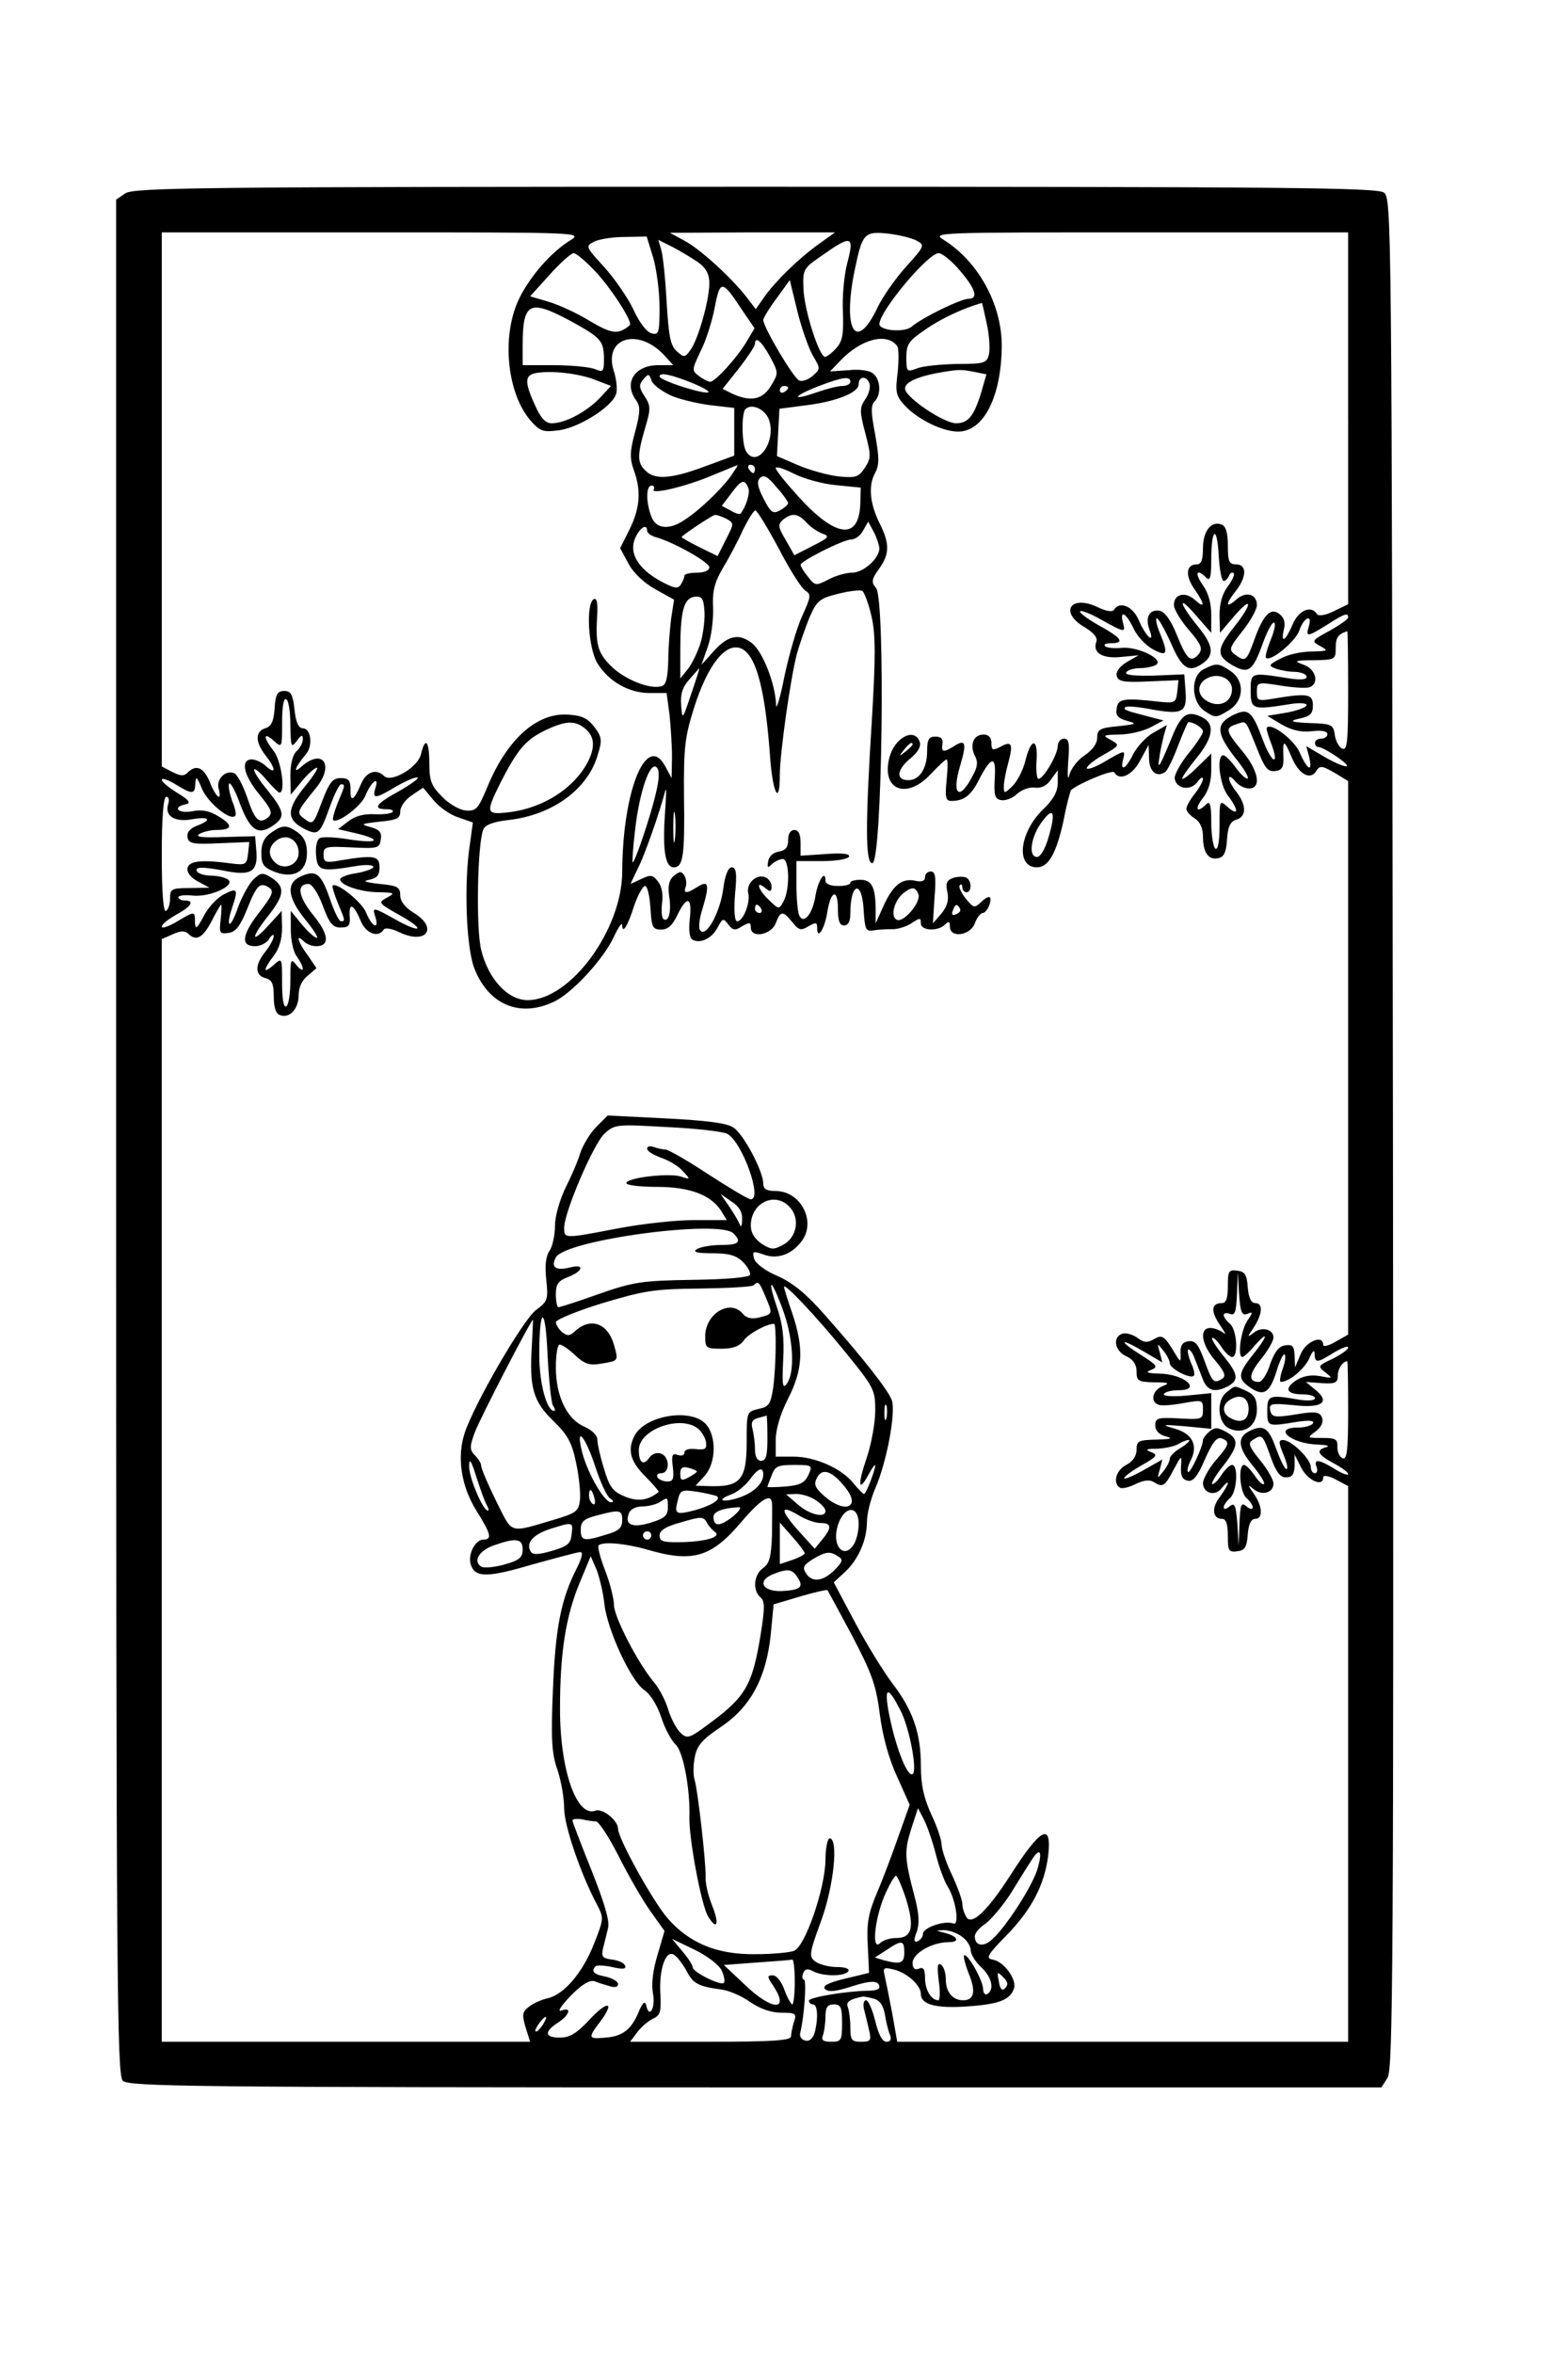 <?xml version="1.0" encoding="UTF-8" standalone="yes"?>
<svg version="1.0" xmlns="http://www.w3.org/2000/svg" width="100mm" height="150mm" viewBox="0 0 378 567" preserveAspectRatio="xMidYMid meet">
  <g transform="translate(0,567) scale(0.1,-0.1)" fill="#000000" stroke="none">
    <path d="M302 5204 l-22 -15 0 -2259 c0 -2040 2 -2260 16 -2274 14 -14 166
-16 1524 -16 l1510 0 15 23 c13 21 15 269 13 2276 -3 2217 -3 2253 -22 2267
-17 12 -240 14 -1516 14 -1337 0 -1498 -2 -1518 -16z m1073 -113 c-49 -30
-102 -93 -126 -146 -40 -89 -26 -221 28 -286 24 -28 31 -31 69 -26 47 5 129
56 139 87 4 11 1 36 -5 55 -27 82 60 108 124 36 l19 -21 -36 0 c-57 0 -84 -42
-54 -84 11 -15 11 -28 -2 -77 -13 -47 -13 -64 -3 -92 18 -49 15 -91 -10 -142
l-23 -46 20 -37 c12 -23 38 -47 65 -62 l45 -25 -7 -45 c-3 -25 -7 -70 -7 -101
-1 -40 -5 -59 -15 -62 -26 -10 -90 15 -123 48 -33 33 -38 52 -33 129 1 26 -2
36 -9 32 -19 -12 -13 -117 9 -154 27 -44 76 -72 126 -72 l41 0 7 -52 c3 -29 6
-75 6 -103 l-1 -50 -15 28 c-45 84 -103 -57 -104 -253 0 -140 -125 -310 -228
-310 -48 0 -95 51 -112 121 -13 52 -9 256 5 290 4 11 24 19 61 23 106 12 191
74 215 157 11 35 10 43 -8 67 -16 21 -30 28 -64 30 -75 5 -147 -60 -194 -174
-22 -53 -27 -59 -52 -57 -15 1 -41 16 -57 33 -26 26 -31 38 -31 80 0 55 -10
66 -20 23 -7 -32 -72 -70 -89 -53 -19 19 -44 10 -56 -20 -17 -40 -26 -44 -25
-12 0 22 -5 27 -24 27 -19 0 -27 -10 -45 -57 -20 -54 -22 -56 -41 -42 -21 16
-22 15 29 78 42 54 13 93 -37 49 -22 -20 -16 -2 10 29 18 20 13 63 -7 63 -10
0 -17 14 -20 45 -4 37 -9 45 -25 45 -16 0 -21 -8 -23 -42 -2 -31 -8 -44 -23
-48 -24 -8 -24 -33 1 -65 25 -32 26 -48 2 -27 -10 10 -26 17 -35 17 -28 0 -20
-38 18 -84 30 -37 33 -45 21 -56 -22 -17 -32 -6 -51 51 -10 28 -23 53 -31 56
-21 8 -43 -15 -37 -37 9 -33 -6 -23 -21 15 -15 36 -33 44 -54 23 -9 -9 -17 -8
-37 2 l-25 13 0 644 0 643 508 0 c500 0 507 0 477 -19z m599 -9 c-50 -36 -104
-89 -131 -127 l-21 -30 -23 30 c-36 46 -110 114 -149 135 l-35 19 199 1 199 0
-39 -28z m236 8 c20 -11 19 -13 -26 -63 -26 -29 -56 -72 -68 -97 -53 -112 -86
-56 -55 92 18 86 23 91 80 85 27 -3 58 -11 69 -17z m1040 -428 l0 -448 -35
-17 c-20 -10 -37 -12 -40 -7 -14 23 -45 9 -59 -25 -17 -40 -29 -47 -21 -12 4
15 1 28 -9 36 -22 19 -40 1 -62 -60 -19 -53 -22 -55 -47 -36 -15 11 -14 16 18
56 19 24 35 52 35 63 0 27 -27 34 -50 13 -26 -23 -26 -10 0 22 26 34 26 63 0
63 -17 0 -20 7 -20 45 0 32 -5 47 -15 51 -25 10 -45 -16 -45 -57 0 -28 -4 -39
-15 -39 -26 0 -28 -27 -6 -59 26 -37 27 -50 1 -26 -23 20 -50 14 -50 -13 0
-10 16 -37 36 -60 30 -35 34 -45 24 -58 -19 -22 -29 -14 -53 46 -14 35 -29 56
-41 58 -25 5 -36 -16 -25 -45 14 -38 -9 -17 -26 23 -14 33 -46 47 -60 24 -3
-5 -19 -3 -39 7 -65 31 -93 -12 -32 -48 22 -13 33 -26 29 -35 -10 -27 15 -42
60 -37 l42 4 -28 -16 c-17 -10 -27 -23 -25 -33 3 -14 15 -17 77 -14 l72 3 -3
-28 c-3 -26 -5 -28 -43 -24 -87 10 -100 7 -103 -16 -3 -17 3 -24 25 -30 25 -7
23 -8 -22 -13 -44 -4 -50 -8 -50 -28 0 -14 -12 -30 -30 -42 -17 -11 -33 -32
-37 -47 -4 -16 -5 -3 -3 30 4 46 2 57 -10 57 -8 0 -15 -8 -15 -17 0 -23 -39
-87 -48 -79 -3 4 -5 25 -3 46 3 53 -14 51 -27 -3 -6 -24 -21 -52 -32 -62 -19
-18 -20 -18 -20 1 0 10 5 36 11 57 12 45 8 53 -20 37 -18 -9 -21 -8 -21 10 0
13 -7 20 -19 20 -24 0 -34 -25 -21 -51 8 -14 7 -27 -5 -48 -32 -63 -52 -47
-30 25 16 54 13 64 -15 46 -26 -16 -31 -15 -28 6 2 11 -3 17 -17 17 -16 0 -20
-7 -20 -36 0 -41 -19 -69 -45 -69 -30 0 -29 24 3 51 21 17 28 31 24 42 -13 35
-61 9 -73 -39 -20 -78 42 -102 100 -39 18 19 35 35 38 35 3 0 3 -22 0 -50 -4
-41 -2 -50 11 -50 31 0 48 13 67 51 30 58 42 59 38 3 -2 -40 0 -49 15 -52 10
-2 28 4 39 15 11 10 30 17 43 15 15 -2 29 5 39 20 l16 22 0 -30 c0 -21 -10
-40 -35 -64 -58 -56 -67 -140 -15 -140 28 0 47 35 64 113 7 38 16 70 18 73 16
15 99 50 104 43 13 -22 44 -7 63 29 l20 37 1 -31 c0 -32 17 -48 38 -35 6 3 20
32 32 64 12 31 23 57 25 57 13 0 35 -14 35 -23 0 -5 -16 -30 -36 -54 -19 -24
-34 -51 -32 -60 5 -25 39 -29 55 -7 7 10 13 13 13 7 0 -6 -9 -22 -20 -36 -11
-14 -20 -30 -20 -36 0 -6 9 -16 20 -23 13 -8 20 -24 20 -43 0 -39 13 -58 36
-53 14 2 20 13 22 45 2 31 8 44 23 48 25 8 24 36 -2 69 -22 28 -21 48 1 21 7
-8 21 -15 31 -15 31 0 23 43 -16 90 -41 49 -42 56 -14 65 25 8 20 13 49 -58
19 -48 26 -57 44 -55 17 2 21 9 20 36 -2 41 2 40 20 -3 17 -41 45 -56 59 -33
9 14 14 13 44 -4 l33 -20 0 -667 0 -667 -30 -17 c-17 -10 -30 -13 -30 -8 0 26
-41 9 -54 -21 l-14 -33 -1 28 c-1 23 -5 28 -23 25 -15 -2 -25 -15 -36 -45 -7
-24 -20 -43 -27 -43 -26 0 -25 18 5 55 17 21 30 44 30 52 0 20 -28 27 -47 12
-17 -13 -17 -12 0 13 21 33 22 58 3 58 -10 0 -16 13 -18 38 -2 30 -7 38 -25
40 -21 3 -23 -1 -23 -37 0 -29 -4 -41 -14 -41 -26 0 -28 -19 -5 -53 12 -17 16
-26 9 -19 -8 6 -22 12 -32 12 -28 0 -22 -40 12 -79 22 -26 26 -37 17 -43 -21
-13 -24 -10 -43 42 -15 41 -22 50 -39 48 -14 -2 -20 -10 -19 -28 1 -22 0 -23
-10 -7 -29 49 -34 52 -54 40 -16 -9 -24 -9 -41 4 -12 8 -28 12 -36 9 -24 -9
-17 -42 10 -54 17 -8 25 -20 25 -37 0 -23 4 -25 43 -26 35 0 38 -2 20 -9 -25
-10 -31 -38 -10 -45 7 -3 34 -1 60 4 46 8 47 8 47 -16 0 -23 -2 -24 -57 -21
-52 3 -58 1 -58 -17 0 -12 9 -22 25 -26 19 -5 14 -7 -22 -8 -43 -1 -48 -3 -48
-24 0 -15 -9 -29 -25 -37 -25 -13 -33 -44 -15 -55 5 -3 22 1 38 9 18 9 33 11
43 5 22 -14 27 -11 48 29 20 37 20 37 18 7 -1 -21 3 -30 16 -33 13 -3 24 10
42 52 18 41 29 54 40 50 21 -8 19 -15 -15 -54 -16 -19 -29 -43 -30 -53 0 -26
30 -34 46 -12 8 10 14 15 14 11 0 -4 -9 -19 -19 -33 -21 -26 -18 -53 5 -53 10
0 14 -13 14 -41 0 -36 2 -40 23 -37 18 2 23 10 25 41 2 24 8 37 18 37 19 0 18
30 -3 60 -16 23 -16 24 0 11 20 -16 47 -8 47 14 0 9 -14 34 -32 56 -27 33 -30
42 -18 49 23 15 24 13 43 -40 13 -37 23 -50 37 -50 15 0 20 7 21 28 l0 27 16
-32 c16 -31 53 -47 53 -23 0 6 13 4 30 -5 l30 -16 0 -669 0 -670 -543 0 -544
0 -12 68 c-7 37 -15 77 -18 90 -5 21 -3 22 22 16 32 -8 65 -38 65 -59 0 -25
36 -35 109 -30 77 5 105 15 115 42 9 22 -24 67 -51 71 -17 3 -13 11 32 57 62
63 93 123 102 194 9 81 -18 67 -92 -49 -55 -85 -92 -120 -105 -100 -5 8 -10
22 -10 32 0 9 -11 40 -25 70 -14 29 -25 62 -25 73 0 11 -11 44 -25 73 -18 40
-25 71 -25 117 0 78 -19 134 -69 199 -21 28 -62 94 -90 147 l-51 96 26 24 c33
30 54 78 54 122 0 19 9 54 19 78 29 65 51 186 41 215 -10 26 -69 101 -163 207
-43 49 -76 76 -112 92 -31 13 -54 31 -57 42 -5 18 -3 19 23 10 34 -13 71 1 95
37 30 48 -8 116 -66 116 -22 0 -30 5 -30 18 0 30 -48 120 -72 135 -16 11 -66
17 -163 22 l-140 7 -27 -27 c-15 -15 -32 -43 -39 -63 -6 -21 -23 -59 -36 -85
-13 -27 -25 -67 -25 -90 0 -23 -6 -50 -13 -61 -9 -12 -12 -36 -8 -70 5 -48 3
-52 -25 -73 -31 -23 -150 -228 -172 -297 -19 -58 -8 -128 29 -187 35 -56 38
-69 16 -69 -19 0 -38 -36 -30 -60 10 -32 40 -32 148 0 58 16 110 30 116 30 7
0 4 -14 -8 -38 -39 -76 -52 -145 -58 -293 -5 -120 -3 -155 11 -194 9 -27 16
-68 16 -92 0 -42 40 -159 79 -232 17 -33 17 -34 -7 -95 -27 -69 -72 -122 -111
-131 -14 -3 -35 -12 -45 -20 -17 -13 -18 -19 -9 -50 l11 -35 -444 0 -444 0 0
1328 0 1329 27 12 c18 8 29 9 37 1 19 -19 35 -10 56 30 11 22 22 40 23 40 2 0
1 -16 -1 -36 -4 -33 -2 -35 19 -32 17 2 28 16 45 58 23 58 31 65 53 51 12 -8
8 -18 -22 -57 -44 -56 -48 -84 -12 -84 13 0 29 8 34 18 6 9 11 12 11 6 0 -6
-9 -23 -20 -37 -26 -32 -26 -57 0 -64 16 -4 20 -14 20 -44 0 -26 5 -42 15 -45
23 -9 45 15 45 48 0 19 8 36 22 47 l21 18 -21 31 c-24 32 -30 54 -10 34 7 -7
20 -12 30 -12 34 0 31 29 -7 75 -36 45 -41 75 -11 75 8 0 23 -22 34 -52 16
-43 24 -53 43 -53 20 0 24 5 22 28 -2 34 10 28 27 -13 12 -29 42 -41 55 -20 3
5 19 3 39 -7 64 -30 93 11 34 47 -21 13 -33 28 -33 42 0 20 -6 24 -50 28 -35
4 -42 7 -25 10 19 4 25 11 25 30 0 28 -13 30 -93 17 -38 -7 -42 -5 -42 14 0
19 5 20 68 17 63 -3 67 -2 70 19 3 17 -3 24 -25 30 -25 7 -23 8 22 13 42 4 50
8 50 25 0 11 12 28 27 38 l28 19 25 -30 c14 -17 41 -36 61 -42 l34 -12 -7 -51
c-15 -96 -9 -248 10 -299 34 -89 110 -121 192 -82 45 21 121 104 145 157 11
23 20 36 20 28 0 -23 13 -4 29 47 9 26 21 47 26 47 6 0 11 -24 13 -52 3 -47 5
-53 26 -53 16 0 27 10 39 35 23 48 36 44 30 -9 -3 -26 -1 -46 6 -50 18 -11 47
2 61 29 12 23 14 23 26 7 11 -14 16 -15 33 -4 18 10 21 10 21 -3 0 -27 49 -18
60 10 12 31 17 31 40 3 16 -20 21 -21 39 -10 18 10 21 10 21 -4 0 -30 17 -4
24 35 8 55 26 62 26 12 0 -30 4 -41 15 -41 10 0 15 10 15 29 0 74 28 82 32 9
3 -47 5 -53 23 -50 11 2 31 3 44 3 14 -1 35 6 48 14 21 14 23 14 23 0 0 -18
41 -20 58 -3 9 9 12 8 12 -5 0 -28 49 -22 60 8 5 14 14 25 19 25 10 0 24 30
17 38 -3 2 -12 -3 -21 -12 -16 -15 -18 -14 -37 9 -11 14 -18 29 -14 32 3 4 6
1 6 -5 0 -7 5 -12 10 -12 13 0 13 27 0 35 -6 3 -20 3 -31 0 -17 -6 -20 -13
-15 -35 4 -20 -1 -35 -15 -52 l-20 -23 4 63 c4 49 2 62 -9 62 -8 0 -14 -6 -14
-14 0 -9 -8 -12 -25 -8 -32 6 -53 -12 -76 -63 l-18 -40 0 37 c-1 52 -10 68
-37 68 -13 0 -24 -3 -24 -7 0 -5 -13 -8 -30 -8 -18 0 -30 5 -30 13 0 28 -18 0
-24 -36 -7 -46 -30 -72 -40 -46 -3 8 -6 41 -6 72 l0 57 62 0 c34 0 63 5 65 11
2 7 -17 9 -57 6 l-60 -4 0 31 c0 21 -5 31 -15 31 -9 0 -15 -9 -15 -24 0 -18
-6 -25 -22 -28 -13 -2 -24 -11 -26 -23 -3 -16 -1 -18 9 -7 7 6 19 12 26 12 16
0 18 -72 2 -102 -11 -20 -11 -20 -35 3 -26 24 -34 50 -9 29 12 -10 15 -9 15 4
0 9 -7 19 -15 22 -22 9 -47 -16 -41 -39 5 -22 -12 -67 -27 -67 -6 0 -8 26 -5
65 5 50 3 65 -8 65 -8 0 -16 -18 -20 -49 -7 -57 -40 -119 -55 -104 -6 6 -4 27
6 58 16 55 13 65 -15 47 -25 -16 -33 -15 -27 1 3 8 1 20 -3 27 -7 11 -11 11
-25 0 -12 -10 -15 -24 -12 -48 6 -36 0 -65 -13 -57 -5 3 -6 20 -4 38 3 20 0
40 -9 52 -13 17 -18 18 -41 7 l-26 -12 18 38 c17 33 52 134 66 187 3 11 2 -15
-1 -57 -6 -87 1 -128 21 -128 23 0 27 27 25 169 -1 122 2 145 25 218 29 90 66
143 100 143 43 0 69 -81 82 -257 6 -94 24 -129 24 -50 0 52 26 234 41 291 6
22 20 62 30 87 18 41 24 47 69 58 27 7 54 10 59 7 5 -4 15 -31 22 -61 10 -44
10 -97 1 -248 -16 -253 -16 -347 1 -347 24 0 32 635 9 663 -12 14 -11 21 7 46
26 36 26 61 2 109 -24 48 -28 91 -12 121 11 20 11 36 1 93 -10 52 -11 71 -2
80 17 17 15 53 -3 68 -8 7 -33 11 -59 8 l-45 -3 26 27 c50 52 112 67 136 34 4
-6 4 -35 1 -64 -6 -47 -4 -56 17 -79 32 -34 91 -63 129 -63 62 0 105 86 105
210 -1 99 -58 201 -140 252 -29 18 -19 18 473 18 l502 0 0 -448z m-1675 386
c8 -28 15 -82 15 -119 0 -62 -2 -67 -20 -62 -11 3 -29 26 -43 57 -13 28 -45
74 -70 102 -46 50 -46 51 -24 62 12 6 45 11 74 11 l52 1 16 -52z m108 -10 c19
-14 27 -28 27 -51 0 -40 -27 -136 -46 -161 -13 -18 -15 -18 -33 -2 -15 14 -19
36 -24 119 -3 56 -9 113 -13 125 l-7 24 34 -17 c19 -10 46 -26 62 -37z m360 0
c-8 -29 -13 -83 -11 -120 2 -54 -1 -70 -16 -87 -11 -12 -23 -21 -27 -21 -14 0
-50 112 -52 163 -2 49 -1 50 47 83 68 48 76 46 59 -18z m-605 -25 c39 -43 89
-121 80 -127 -28 -23 -43 -21 -97 11 -31 19 -75 39 -99 46 l-44 13 47 52 c26
29 52 52 58 52 6 0 31 -21 55 -47z m876 5 c38 -44 45 -68 21 -68 -19 0 -113
-46 -137 -67 -17 -15 -78 -10 -78 6 0 31 117 171 143 171 8 0 32 -19 51 -42z
m-525 -95 l30 -44 -19 -32 c-23 -39 -76 -97 -88 -97 -4 0 -17 6 -27 14 -18 13
-17 15 4 60 13 25 28 73 34 105 13 68 18 67 66 -6z m170 -109 c19 -32 19 -33
1 -49 -11 -10 -26 -15 -33 -12 -14 5 -87 129 -87 146 0 4 14 28 32 52 l32 44
18 -74 c10 -41 27 -89 37 -107z m420 75 c6 -27 8 -61 5 -73 -5 -21 -11 -23
-77 -23 -40 -1 -83 -5 -97 -11 -24 -9 -25 -8 -25 27 0 32 6 40 46 67 35 25 90
51 136 64 1 0 6 -23 12 -51z m-1010 11 c79 -43 86 -50 87 -92 0 -34 -1 -36
-23 -27 -14 5 -58 9 -99 9 l-74 0 0 48 c0 102 16 111 109 62z m487 -89 c21
-39 21 -40 3 -70 -20 -34 -49 -40 -93 -20 l-24 12 39 49 c21 27 39 54 39 59 0
20 16 7 36 -30z m-417 -58 l34 -13 -28 -30 c-32 -33 -83 -60 -115 -60 -15 0
-26 12 -40 43 -27 59 -26 75 8 79 40 5 103 -3 141 -19z m909 21 l30 -6 -13
-45 c-17 -55 -31 -73 -60 -73 -29 0 -119 60 -123 82 -3 16 29 31 88 41 42 7
47 7 78 1z m-726 -59 c23 -9 67 -19 96 -22 l52 -6 0 -57 0 -58 -71 -26 c-80
-30 -121 -33 -143 -10 -20 19 -20 37 -1 102 14 47 14 54 -1 77 -14 21 -14 28
-3 41 12 14 14 14 20 -4 4 -10 27 -27 51 -37z m52 30 c21 -9 36 -18 34 -20 -7
-7 -118 28 -118 38 0 11 30 4 84 -18z m376 5 c0 -5 -8 -10 -19 -10 -10 0 -38
-7 -61 -15 -63 -22 -61 -11 2 14 60 23 78 25 78 11z m46 -4 c3 -8 -1 -25 -10
-38 -14 -21 -14 -29 0 -82 14 -53 14 -60 -1 -83 -15 -23 -22 -25 -64 -21 -25
3 -69 15 -97 27 l-51 22 3 57 3 57 61 8 c76 9 130 31 130 51 0 20 19 21 26 2z
m-196 -10 c0 -3 -4 -8 -10 -11 -5 -3 -10 -1 -10 4 0 6 5 11 10 11 6 0 10 -2
10 -4z m-46 -78 c18 -52 -29 -118 -55 -76 -11 16 -12 92 -2 102 15 15 48 0 57
-26z m-92 -135 c-24 -33 -76 -83 -112 -106 -37 -25 -69 -22 -80 9 -13 34 -13
74 1 74 5 0 8 -4 5 -9 -9 -14 76 6 140 33 32 13 60 25 62 25 2 1 -6 -11 -16
-26z m58 17 c0 -5 -2 -10 -4 -10 -3 0 -8 5 -11 10 -3 6 -1 10 4 10 6 0 11 -4
11 -10z m195 -39 l60 -6 -1 -38 c-3 -90 -59 -83 -149 16 -30 33 -55 64 -55 69
0 5 19 -1 43 -13 23 -12 69 -25 102 -28z m-115 -43 c0 -4 -9 -12 -20 -18 -17
-9 -22 -5 -39 28 -15 29 -17 42 -9 50 9 9 19 4 39 -21 16 -17 28 -35 29 -39z
m-96 36 c5 -12 -6 -46 -19 -62 -2 -2 -13 1 -24 8 l-21 11 22 29 c25 34 33 37
42 14z m73 -145 c26 -51 55 -96 64 -102 15 -9 14 -15 -7 -61 -13 -28 -32 -94
-43 -146 -10 -52 -20 -83 -20 -69 -2 52 -32 128 -58 149 -32 25 -59 19 -95
-22 l-27 -30 15 43 c9 24 14 66 13 94 -2 39 3 61 23 95 15 25 37 66 49 93 13
26 26 47 30 47 4 0 29 -41 56 -91z m-126 71 c19 -11 19 -11 -1 -50 l-20 -40
-45 22 c-24 12 -43 23 -42 24 11 11 74 52 80 53 5 1 17 -4 28 -9z m194 -10
c10 -11 27 -22 38 -26 18 -6 15 -10 -23 -29 l-45 -23 -21 37 c-19 32 -19 37
-6 49 22 17 36 15 57 -8z m175 -61 c0 -24 -38 -59 -66 -59 -14 0 -39 -7 -56
-16 -31 -16 -33 -16 -50 6 -10 12 -18 25 -18 29 0 9 103 61 122 61 10 0 23 10
29 22 l12 21 13 -24 c7 -13 13 -31 14 -40z m-560 42 c0 -5 10 -13 23 -16 44
-13 127 -60 127 -72 0 -8 -13 -13 -30 -13 -16 0 -30 -3 -30 -7 0 -5 -4 -14 -9
-22 -7 -11 -16 -9 -51 10 -53 30 -75 68 -58 104 11 24 28 34 28 16z m1390
-121 c4 0 10 6 13 13 2 6 7 9 11 6 3 -3 -3 -17 -14 -32 -13 -17 -20 -40 -20
-69 l1 -43 34 40 c45 52 45 31 0 -26 -43 -54 -43 -69 -4 -92 39 -22 49 -14 73
52 10 28 22 51 27 51 5 0 2 -18 -7 -40 -9 -23 -15 -43 -12 -45 10 -11 70 38
80 65 11 33 33 42 23 10 -8 -26 -3 -25 45 5 42 27 50 29 50 17 0 -4 -20 -18
-45 -32 -44 -24 -44 -25 -22 -37 20 -11 19 -12 -21 -13 -24 0 -57 -7 -75 -17
-29 -15 -30 -17 -12 -24 11 -4 32 -8 48 -8 15 -1 27 -6 27 -12 0 -7 -16 -8
-47 -3 -88 14 -88 14 -88 -31 0 -45 5 -46 93 -32 23 4 42 3 42 -2 0 -5 -21
-13 -47 -18 l-48 -8 35 -21 c25 -14 47 -19 73 -16 23 3 37 0 37 -7 0 -6 -7
-11 -15 -11 -8 0 -15 -4 -15 -10 0 -5 3 -10 8 -10 13 0 74 -41 69 -46 -3 -3
-26 6 -52 21 l-46 27 7 -26 c9 -38 -4 -32 -22 9 -12 30 -68 74 -80 62 -2 -2 3
-20 11 -40 8 -21 11 -37 6 -37 -5 0 -17 21 -27 48 -26 70 -35 77 -73 58 -40
-21 -39 -42 5 -100 21 -25 35 -49 32 -52 -3 -3 -16 9 -28 25 -12 17 -26 31
-31 31 -17 0 -9 -71 11 -97 11 -14 20 -30 20 -36 0 -6 -9 -2 -20 8 -20 18 -20
17 -20 -44 0 -39 -4 -60 -10 -56 -5 3 -10 32 -10 63 0 43 -3 53 -12 44 -23
-23 -29 -12 -9 14 14 17 21 41 21 67 l0 41 -35 -34 c-19 -19 -35 -30 -35 -26
0 4 16 27 35 50 39 48 44 80 16 96 -36 19 -51 11 -72 -37 -33 -81 -40 -93 -34
-58 2 17 8 41 11 54 l7 24 -33 -19 c-18 -10 -39 -34 -48 -51 -18 -37 -33 -44
-24 -11 5 21 4 21 -41 -5 -26 -16 -47 -23 -47 -18 0 5 18 20 40 32 40 23 40
23 18 36 -21 11 -20 12 20 13 24 0 57 8 75 17 l32 17 -35 9 c-58 15 -63 17
-57 23 3 3 30 1 61 -5 76 -14 88 -8 84 43 l-3 41 -73 -3 c-47 -1 -71 1 -67 8
3 5 18 10 33 10 15 0 33 4 39 8 20 13 -43 44 -82 41 -19 -2 -37 0 -41 4 -4 4
2 7 14 7 35 0 26 13 -29 43 -28 16 -48 31 -45 34 3 3 26 -6 52 -21 56 -31 58
-31 51 -6 -8 32 8 23 26 -15 9 -19 30 -41 47 -50 34 -18 37 -11 16 40 -8 19
-11 35 -7 35 4 0 19 -27 34 -60 27 -63 44 -73 80 -46 25 20 21 43 -18 90 -45
56 -45 74 0 21 l35 -40 0 43 c0 29 -7 54 -21 73 -20 29 -14 40 9 17 9 -9 12 0
12 43 0 77 14 85 18 10 2 -34 7 -61 12 -61z m-1260 -145 c-6 -22 -20 -51 -30
-65 l-20 -25 0 66 c0 96 8 127 34 131 17 2 22 -3 24 -32 2 -19 -2 -52 -8 -75z
m1560 -120 c0 -122 -2 -144 -14 -139 -8 3 -16 18 -18 32 -3 24 -8 27 -43 29
-64 2 -72 5 -40 12 24 5 30 12 30 31 0 28 -13 30 -92 17 -41 -7 -43 -6 -43 16
0 23 1 24 57 15 31 -5 62 -7 70 -4 24 9 15 44 -14 54 -25 9 -23 11 25 11 51 1
52 2 52 30 0 25 6 33 28 40 1 1 2 -64 2 -144z m-1584 -8 c-21 -62 -21 -63 -24
-26 -2 26 3 43 20 62 13 15 24 27 24 27 1 0 -8 -28 -20 -63z m-966 -75 c1 -52
2 -55 15 -38 12 16 15 17 15 4 0 -8 -7 -21 -15 -28 -9 -8 -15 -30 -15 -59 l1
-46 27 33 c15 18 31 32 36 32 4 0 -8 -20 -28 -44 -45 -55 -46 -80 -5 -102 37
-19 40 -15 65 54 10 28 22 52 26 52 11 0 10 -2 -8 -45 -8 -20 -13 -39 -11 -41
10 -10 68 33 78 59 14 34 34 49 24 18 -8 -27 -1 -27 52 5 25 14 47 23 50 20 3
-2 -18 -17 -46 -33 -55 -30 -64 -43 -29 -43 12 0 18 -3 14 -7 -4 -4 -24 -6
-44 -5 -24 1 -46 -4 -62 -17 l-25 -19 30 -7 c79 -17 73 -30 -8 -17 -31 5 -61
6 -67 2 -6 -4 -10 -22 -8 -41 3 -38 12 -40 96 -26 23 4 42 3 42 -2 0 -4 -18
-11 -40 -15 -22 -3 -40 -10 -40 -15 0 -14 50 -31 93 -31 39 -1 40 -2 20 -13
-22 -12 -21 -13 28 -41 28 -15 48 -30 45 -33 -3 -3 -26 6 -52 21 -56 31 -57
31 -49 6 10 -32 -9 -23 -22 10 -9 25 -71 75 -81 66 -2 -2 4 -21 12 -41 18 -43
19 -45 8 -45 -5 0 -17 25 -27 55 -21 60 -33 70 -70 53 -36 -16 -32 -51 11
-104 20 -24 32 -44 28 -44 -5 0 -21 14 -36 32 l-27 33 0 -45 c0 -25 6 -54 14
-64 8 -11 15 -25 15 -30 0 -6 -7 -2 -15 8 -14 18 -15 15 -15 -36 0 -31 -4 -60
-10 -63 -6 -4 -10 17 -10 56 0 61 0 62 -20 44 -11 -10 -20 -15 -20 -11 0 4 9
19 20 33 13 17 20 40 20 67 l-1 41 -30 -33 c-43 -48 -46 -34 -4 19 41 52 43
71 11 93 -23 14 -26 14 -44 -2 -10 -9 -27 -39 -37 -65 -9 -27 -19 -46 -22 -43
-3 3 0 19 6 37 16 47 14 51 -19 34 -16 -8 -39 -32 -49 -53 -17 -31 -20 -33
-21 -14 0 27 0 27 -44 1 -20 -12 -36 -17 -36 -12 0 6 16 18 35 29 37 20 45 34
20 34 -8 0 -15 4 -15 8 0 4 15 6 34 4 41 -5 107 25 85 39 -8 5 -26 9 -41 9
-15 0 -30 5 -33 10 -7 12 14 12 75 0 56 -10 72 1 68 49 l-3 36 -75 -2 c-52 -2
-70 0 -60 7 8 5 27 10 41 10 39 0 42 11 7 32 -22 14 -41 18 -65 13 -34 -6 -49
10 -15 17 13 3 8 10 -20 27 -21 13 -38 27 -38 32 0 5 15 0 33 -11 41 -25 47
-25 48 3 1 18 4 15 16 -14 14 -33 68 -78 80 -65 3 3 0 19 -7 35 -6 17 -10 36
-8 42 2 7 15 -15 27 -49 25 -66 45 -77 84 -48 25 19 21 33 -19 83 -20 24 -34
46 -31 49 2 3 16 -9 30 -26 14 -16 28 -30 31 -30 15 0 4 77 -14 100 -26 33
-26 48 0 25 20 -18 20 -17 20 44 0 39 4 60 10 56 6 -3 10 -32 10 -63z m712 -9
c22 -19 23 -45 4 -81 -33 -62 -107 -109 -187 -119 -58 -7 -59 -3 -23 70 41 80
60 103 106 126 52 25 75 26 100 4z m788 -37 c0 -2 -8 -10 -17 -17 -16 -13 -17
-12 -4 4 13 16 21 21 21 13z m-619 -118 c-12 -53 -52 -171 -56 -166 -1 2 1 37
6 78 10 90 36 167 52 151 7 -7 7 -26 -2 -63z m-1176 -27 c-8 -28 17 -43 59
-35 42 7 48 -2 10 -16 -17 -7 -24 -16 -22 -28 3 -15 14 -17 77 -14 l72 3 -3
-28 c-3 -26 -6 -28 -38 -24 -74 10 -104 7 -108 -11 -2 -10 8 -23 25 -32 l28
-15 -47 -1 c-44 0 -48 -2 -48 -24 0 -14 -4 -28 -10 -31 -6 -4 -10 43 -10 134
0 93 4 141 11 141 6 0 8 -8 4 -19z m1222 -83 c-2 -18 -4 -6 -4 27 0 33 2 48 4
33 2 -15 2 -42 0 -60z m900 2 c-8 -27 -19 -45 -27 -45 -22 0 -15 49 12 85 28
38 34 23 15 -40z m-313 -135 c7 -19 -37 -71 -53 -61 -15 9 -5 46 17 64 21 16
29 15 36 -3z m-379 -35 c3 -5 1 -10 -4 -10 -6 0 -11 5 -11 10 0 6 2 10 4 10 3
0 8 -4 11 -10z m479 1 c3 -5 -1 -11 -9 -14 -9 -4 -12 -1 -8 9 6 16 10 17 17 5z
m-561 -543 c36 -19 86 -158 57 -158 -6 0 -51 27 -102 60 -50 33 -97 60 -104
60 -7 0 -19 3 -28 6 -9 3 -16 2 -16 -4 0 -6 15 -15 34 -22 18 -6 42 -20 52
-32 19 -20 19 -21 -5 -13 -29 9 -131 -3 -131 -16 0 -5 33 -9 73 -9 79 0 130
-19 155 -57 l14 -23 -78 0 c-44 0 -126 -9 -184 -20 -130 -25 -130 -25 -130 1
0 38 71 203 97 227 25 23 29 23 152 16 69 -3 134 -11 144 -16z m36 -207 c0
-15 -3 -20 -6 -11 -3 8 -15 28 -26 44 l-20 29 26 -18 c19 -12 27 -26 26 -44z
m115 30 c25 -27 17 -72 -15 -90 -24 -13 -29 -13 -53 2 -17 12 -26 26 -26 44 0
55 59 83 94 44z m-136 -63 c21 -21 13 -28 -30 -28 -24 0 -50 -5 -58 -10 -11
-7 0 -10 38 -10 39 0 57 -5 73 -21 11 -11 19 -25 17 -31 -2 -6 -57 -11 -138
-12 -123 -2 -143 -5 -226 -34 -50 -18 -94 -32 -98 -32 -3 0 -6 14 -6 31 0 25
6 33 30 42 36 14 40 32 5 23 -35 -9 -48 0 -35 24 22 42 394 92 428 58z m1239
-194 c14 6 14 4 -1 -18 -15 -24 -23 -86 -11 -86 3 0 17 12 30 28 35 39 31 22
-5 -23 -37 -46 -37 -58 -4 -80 32 -21 46 -10 63 46 7 22 15 38 18 35 3 -3 1
-19 -5 -35 -6 -17 -8 -31 -4 -31 21 1 56 31 68 56 8 19 13 23 13 12 1 -23 6
-23 47 3 19 11 34 17 34 12 0 -5 -17 -17 -37 -27 -36 -17 -37 -18 -18 -33 19
-15 18 -15 -13 -9 -22 4 -41 0 -57 -10 -30 -20 -24 -34 16 -34 16 0 29 -4 29
-9 0 -6 -16 -7 -37 -4 -74 13 -78 11 -78 -27 0 -38 0 -38 73 -26 29 4 41 3 37
-4 -3 -5 -19 -10 -36 -10 -63 0 -17 -39 48 -41 21 -1 30 -3 21 -6 -27 -7 -22
-18 17 -39 19 -10 35 -22 35 -26 0 -4 -15 1 -32 12 -39 24 -52 25 -44 5 3 -8
1 -15 -4 -15 -6 0 -10 7 -10 15 0 19 -47 65 -67 65 -11 0 -11 -6 1 -35 8 -19
12 -35 7 -35 -4 0 -15 23 -25 50 -18 51 -31 59 -67 40 -27 -15 -24 -40 12 -83
17 -21 29 -40 26 -43 -3 -3 -13 6 -22 20 -10 14 -21 26 -26 26 -15 0 -10 -67
6 -80 8 -7 15 -17 15 -22 0 -6 -7 -5 -15 2 -13 11 -15 5 -17 -41 l-2 -54 -3
53 c-4 45 -6 52 -19 42 -8 -7 -14 -8 -14 -2 0 5 7 15 15 22 17 14 21 80 5 80
-5 0 -17 -11 -26 -25 -9 -14 -19 -23 -22 -21 -2 3 10 23 27 44 37 48 39 64 6
82 -20 11 -27 11 -40 0 -8 -7 -15 -16 -15 -20 0 -16 -31 -82 -36 -77 -3 3 0
15 6 27 19 36 5 65 -37 77 -35 10 -33 11 25 6 l62 -6 0 43 0 43 -60 -6 c-35
-3 -58 -1 -54 4 3 5 18 9 35 9 58 0 15 39 -46 40 -30 1 -35 3 -20 9 17 7 15
11 -23 35 -57 36 -54 44 4 10 l46 -27 -6 24 c-7 23 -6 23 8 5 9 -11 16 -25 16
-31 0 -13 50 -39 58 -30 3 3 0 17 -7 31 -6 15 -9 29 -7 32 3 2 10 -6 15 -19 5
-13 14 -36 20 -51 11 -30 30 -35 62 -18 26 15 24 29 -12 73 -17 21 -29 40 -27
43 3 2 13 -7 22 -21 9 -14 21 -25 26 -25 16 0 12 66 -5 80 -8 7 -15 16 -15 21
0 5 7 6 15 3 12 -5 15 4 17 47 l2 54 3 -53 c3 -44 7 -53 20 -48z m-1161 40
c17 -41 18 -40 -17 -49 -17 -4 -30 -1 -38 9 -31 37 -91 0 -91 -54 0 -28 2 -30
39 -30 28 0 44 6 54 20 11 16 55 40 73 40 6 0 5 -101 -2 -153 -6 -40 -10 -47
-35 -52 -29 -7 -29 -7 -29 -79 0 -93 -15 -110 -94 -107 l-29 1 21 23 c29 31
30 99 2 127 -37 37 -144 19 -170 -29 -18 -34 -11 -62 25 -98 20 -20 34 -37 33
-38 -26 -21 -51 -24 -82 -11 -29 12 -37 23 -50 67 -9 29 -16 60 -16 70 0 10
-13 23 -31 31 -42 18 -69 73 -69 143 0 30 4 55 9 55 6 0 23 -12 38 -26 22 -21
35 -25 62 -20 43 7 42 6 31 46 -15 51 -55 66 -92 34 -14 -14 -20 -14 -33 -4
-8 7 -15 18 -15 24 0 6 51 27 113 46 100 30 125 34 234 35 68 1 126 4 130 8
11 11 13 9 29 -29z m44 -38 c23 -67 26 -144 7 -170 -10 -14 -12 -5 -9 56 3 54
-1 88 -16 131 -11 32 -16 55 -11 50 5 -5 18 -35 29 -67z m146 -92 c71 -87 74
-93 74 -143 0 -28 -9 -79 -20 -112 -23 -67 -21 -88 4 -42 8 15 15 25 16 22 0
-11 -22 -69 -27 -69 -3 0 -14 12 -26 26 -27 35 -92 64 -144 64 l-43 0 0 40 c0
25 11 63 30 100 36 71 38 122 10 205 -11 32 -20 61 -20 64 0 11 76 -69 146
-155z m-703 -131 c5 -7 6 -13 3 -13 -18 0 -36 67 -36 134 0 121 15 122 20 1 3
-60 9 -116 13 -122z m-51 142 c-6 -98 3 -132 52 -179 35 -34 45 -53 55 -102 7
-33 11 -73 9 -89 -3 -26 -9 -31 -59 -46 -115 -34 -102 -37 -143 44 -20 41 -36
78 -36 85 0 6 -7 17 -15 25 -13 13 -13 21 -1 54 11 31 136 273 141 273 0 0 -1
-29 -3 -65z m1968 -155 c0 -95 -3 -118 -13 -114 -8 3 -13 15 -13 27 1 19 -4
22 -36 22 -37 0 -38 0 -16 16 13 10 19 22 15 33 -5 13 -15 15 -49 10 -66 -11
-72 -10 -76 8 -3 16 3 17 56 12 69 -8 90 7 53 37 l-23 19 39 -3 c32 -2 38 1
38 18 0 16 11 34 23 35 1 0 2 -54 2 -120z m-1113 -17 c-3 -10 -5 -4 -5 12 0
17 2 24 5 18 2 -7 2 -21 0 -30z m-287 -48 c0 -42 -3 -55 -15 -55 -10 0 -15 10
-15 28 0 15 -3 37 -6 49 -4 15 -1 22 13 26 10 3 19 5 21 6 1 0 2 -24 2 -54z
m-168 23 c9 -7 18 -22 20 -33 2 -17 -2 -19 -24 -17 -17 2 -28 -1 -28 -8 0 -7
-7 -9 -16 -6 -13 5 -16 0 -12 -29 3 -28 1 -35 -13 -35 -10 0 -21 5 -24 10 -3
6 1 10 9 10 21 0 21 39 0 47 -10 4 -22 0 -29 -10 -14 -20 -25 -12 -25 19 0 49
99 85 142 52z m-247 -92 c12 -37 28 -72 36 -77 8 -5 9 -9 2 -9 -16 0 -55 67
-69 118 -18 70 6 44 31 -32z m1413 46 c-16 -9 -28 -21 -28 -27 0 -6 -7 -20
-16 -31 -14 -18 -15 -18 -8 5 l6 24 -46 -26 c-25 -14 -46 -23 -46 -19 0 4 19
18 42 31 37 21 40 25 23 32 -16 6 -12 8 15 8 19 1 42 6 50 11 8 5 20 10 25 10
6 0 -2 -8 -17 -18z m-1674 -140 c4 -7 5 -12 2 -12 -12 0 -46 81 -45 107 0 21
5 14 18 -28 10 -31 21 -61 25 -67z m506 82 c0 -2 -9 -8 -20 -14 -17 -9 -20 -8
-20 9 0 14 5 18 20 14 11 -3 20 -7 20 -9z m269 -8 c-9 -19 -20 -25 -55 -28
-24 -2 -44 -2 -44 -1 0 1 4 13 10 27 8 23 15 26 55 26 43 0 44 -1 34 -24z
m-109 1 c0 -22 -23 -44 -59 -56 -40 -13 -56 -6 -18 8 14 5 33 21 44 35 20 28
33 33 33 13z m199 -33 c37 -47 -3 -62 -52 -19 -23 21 -26 28 -17 45 13 24 37
15 69 -26z m-606 -24 c3 -11 1 -18 -4 -14 -5 3 -9 12 -9 20 0 20 7 17 13 -6z
m296 4 c9 -8 -15 -22 -53 -33 -47 -12 -51 -10 -42 24 6 25 9 26 49 20 23 -4
44 -9 46 -11z m239 -10 c12 -8 22 -19 22 -25 0 -18 -39 -9 -67 16 l-28 24 25
1 c14 0 36 -7 48 -16z m-358 -17 c0 -19 -8 -26 -41 -36 -45 -14 -64 -5 -53 22
3 10 17 17 33 17 14 0 33 5 41 10 20 13 20 13 20 -13z m251 11 c1 -7 0 -42 0
-78 -2 -52 -6 -68 -22 -79 -22 -16 -25 -53 -6 -70 11 -9 11 -24 1 -88 -20
-123 -36 -151 -121 -214 -51 -38 -56 -40 -72 -25 -10 9 -23 34 -30 56 -6 21
-22 52 -35 67 -38 45 -96 157 -96 186 0 14 -9 51 -21 82 -12 31 -19 58 -16 61
10 10 64 5 117 -10 109 -32 154 -19 225 64 49 58 74 73 76 48z m-95 -33 c-31
-24 -46 -24 -46 0 0 12 21 21 60 23 9 1 3 -9 -14 -23z m212 -15 c27 0 28 -11
4 -40 l-18 -22 -37 41 c-46 51 -48 67 -4 41 17 -11 42 -20 55 -20z m-478 7 c0
-19 -8 -26 -39 -35 -54 -17 -61 -15 -61 12 0 19 7 26 38 34 56 15 62 14 62
-11z m570 -10 c0 -18 -6 -42 -14 -52 -21 -29 -47 -4 -39 38 11 56 53 67 53 14z
m-347 -18 c17 -12 -18 -23 -75 -25 -49 -1 -58 1 -58 16 0 12 15 22 53 32 47
14 53 14 61 -1 5 -9 14 -19 19 -22z m-345 -6 c-2 -23 -10 -29 -47 -40 -35 -10
-47 -10 -52 -1 -12 20 7 41 48 54 54 17 55 17 51 -13z m562 -46 c0 -3 -13 -10
-30 -16 l-30 -10 0 50 0 50 30 -34 c17 -19 30 -37 30 -40z m-370 43 c0 -5 -4
-10 -10 -10 -5 0 -10 5 -10 10 0 6 5 10 10 10 6 0 10 -4 10 -10z m-310 -34 c0
-19 -8 -26 -44 -36 -25 -7 -50 -9 -56 -5 -20 13 -6 38 30 51 54 19 70 17 70
-10z m760 -16 c12 -7 12 -12 -4 -29 -28 -30 -55 -36 -71 -15 -11 16 -10 21 13
36 32 19 42 21 62 8z m-563 -115 c7 -63 65 -188 97 -208 14 -10 31 -37 40 -65
9 -28 25 -57 35 -66 18 -17 35 -106 33 -176 -1 -53 29 -212 45 -238 22 -36 28
-18 9 28 -9 23 -16 53 -15 68 1 34 -19 211 -27 235 -3 10 -3 34 1 53 5 27 17
42 62 72 72 48 110 118 121 223 l7 73 64 19 c34 10 64 17 66 15 1 -2 28 -51
59 -109 48 -92 58 -119 67 -190 7 -54 22 -108 42 -151 l30 -67 -26 -73 c-14
-40 -37 -102 -52 -137 -22 -52 -26 -75 -23 -129 l3 -66 -58 -14 c-42 -10 -55
-18 -48 -25 8 -8 26 -6 63 6 49 16 68 15 68 -2 0 -5 -12 -8 -27 -8 -54 -1
-143 -16 -143 -24 0 -5 5 -9 10 -9 11 0 13 -33 4 -68 -4 -14 -13 -22 -23 -19
-9 2 -14 10 -12 18 10 39 16 129 9 129 -4 0 -5 7 -2 15 5 11 11 12 24 5 24
-13 77 -13 85 0 4 6 -8 10 -27 10 -19 0 -42 6 -52 13 -16 12 -16 18 13 97 31
84 43 200 21 200 -5 0 -10 -24 -10 -52 -1 -69 -49 -209 -76 -219 -10 -4 -53
-8 -94 -8 -92 -1 -159 27 -211 87 -36 42 -119 192 -119 215 0 20 -37 50 -54
44 -46 -18 -86 98 -86 245 0 136 14 223 47 303 l27 65 14 -32 c7 -18 16 -55
19 -83z m467 62 c14 -22 4 -29 -41 -31 -48 -1 -58 27 -16 42 34 13 43 11 57
-11z m247 -319 c22 -43 41 -146 29 -153 -14 -8 -45 77 -59 157 -9 55 1 53 30
-4z m85 -346 c8 -32 21 -66 28 -77 20 -31 30 -96 14 -90 -21 8 -73 -10 -73
-25 0 -7 -6 -15 -13 -18 -9 -3 -10 3 -2 23 7 20 6 43 -6 88 -24 91 -24 107 -7
161 l16 49 14 -27 c8 -15 21 -53 29 -84z m-819 79 c7 -1 31 -38 54 -83 23 -46
57 -105 76 -132 l35 -49 -17 -58 c-11 -36 -15 -70 -11 -92 7 -35 -9 -63 -16
-30 -3 13 -9 8 -20 -19 -17 -39 -38 -55 -78 -58 -42 -4 -43 -1 -15 36 39 51
21 56 -25 6 -30 -32 -47 -42 -70 -42 -37 0 -39 14 -5 36 29 19 34 39 8 29 -10
-3 0 12 22 35 27 28 46 39 58 36 9 -4 26 -9 37 -12 12 -4 20 -2 20 5 0 6 -13
14 -30 18 -29 5 -36 13 -24 25 3 3 21 2 40 -2 25 -6 34 -5 31 3 -2 7 -16 13
-31 15 -24 3 -27 7 -22 28 3 13 9 35 12 49 4 16 -9 60 -40 138 -25 62 -46 117
-46 120 0 4 10 5 23 3 12 -3 28 -5 34 -5z m1063 -118 c-14 -42 -76 -138 -108
-166 -21 -20 -42 -16 -42 7 0 8 11 21 25 30 14 10 42 43 62 74 19 31 42 68 50
80 21 33 27 20 13 -25z m-316 -68 c21 -68 15 -95 -23 -95 -15 0 -32 -5 -39
-12 -21 -21 -14 54 9 111 12 28 25 51 29 51 3 0 14 -25 24 -55z m134 -91 c12
-8 22 -23 22 -33 0 -10 11 -28 25 -41 26 -24 33 -54 15 -65 -5 -3 -10 2 -10
12 0 20 -38 88 -46 81 -2 -3 3 -22 11 -43 18 -43 14 -65 -13 -65 -26 0 -42 20
-42 51 0 15 -5 31 -12 35 -8 5 -9 -5 -5 -39 4 -26 3 -47 -1 -47 -17 0 -32 25
-32 53 0 22 -4 28 -15 23 -10 -4 -15 1 -15 14 0 23 47 50 87 50 29 0 22 15
-12 23 -20 5 -20 5 0 6 11 0 31 -6 43 -15z m-578 -83 c6 -13 8 -26 5 -29 -7
-8 -75 26 -75 37 0 5 -11 23 -25 39 l-25 30 54 -26 c31 -15 60 -37 66 -51z
m440 44 c0 -26 -9 -29 -48 -19 l-23 7 28 18 c37 25 43 24 43 -6z m-524 -46
c15 -29 29 -36 82 -43 18 -2 49 -15 70 -30 25 -17 51 -26 76 -26 34 0 37 -2
30 -22 -4 -13 -7 -29 -7 -35 0 -10 -46 -13 -194 -13 l-194 0 18 24 c10 13 27
27 38 32 17 8 19 17 17 58 -4 62 14 112 35 94 8 -6 21 -24 29 -39z m260 -24
c0 -30 -3 -55 -6 -55 -3 0 -12 16 -19 35 -7 20 -19 35 -28 35 -14 0 -14 -3 1
-25 41 -62 -3 -61 -69 3 l-50 47 80 6 c44 3 82 6 85 7 3 1 6 -23 6 -53z m507
-16 c-7 -7 -12 -3 -15 16 -5 25 -4 25 10 11 12 -11 13 -19 5 -27z m-317 -25
c15 -4 23 -16 27 -37 3 -18 8 -40 12 -49 5 -12 2 -18 -8 -18 -10 0 -19 17 -27
50 -7 28 -17 50 -22 50 -6 0 -8 -10 -5 -22 3 -13 9 -35 12 -50 6 -25 4 -28
-19 -28 -23 0 -26 4 -26 34 0 19 -3 41 -6 49 -5 13 3 19 36 26 3 0 15 -2 26
-5z m-76 -59 c0 -42 -2 -45 -26 -45 -20 0 -25 4 -20 16 3 9 6 29 6 45 0 22 5
29 20 29 17 0 20 -7 20 -45z m-722 -5 c-7 -10 -14 -17 -17 -15 -4 4 18 35 25
35 2 0 -1 -9 -8 -20z"/>
    <path d="M2903 4058 c-34 -16 -32 -80 2 -102 24 -16 27 -16 55 1 40 23 42 73
5 97 -28 18 -32 19 -62 4z m67 -49 c0 -29 -27 -44 -55 -31 -31 14 -32 46 -2
59 26 12 57 -3 57 -28z"/>
    <path d="M653 3663 c-16 -11 -23 -26 -23 -48 0 -27 5 -35 30 -45 47 -19 80 -1
80 44 0 25 -7 39 -22 50 -27 19 -37 19 -65 -1z m67 -48 c0 -28 -33 -43 -55
-25 -20 17 -19 40 2 55 24 18 53 1 53 -30z"/>
    <path d="M2958 2316 c-26 -19 -23 -72 3 -87 35 -18 69 3 69 44 0 26 -6 36 -25
45 -31 14 -26 14 -47 -2z m52 -41 c0 -27 -17 -36 -42 -23 -23 11 -23 34 -1 46
24 14 43 4 43 -23z"/>
  </g>
</svg>